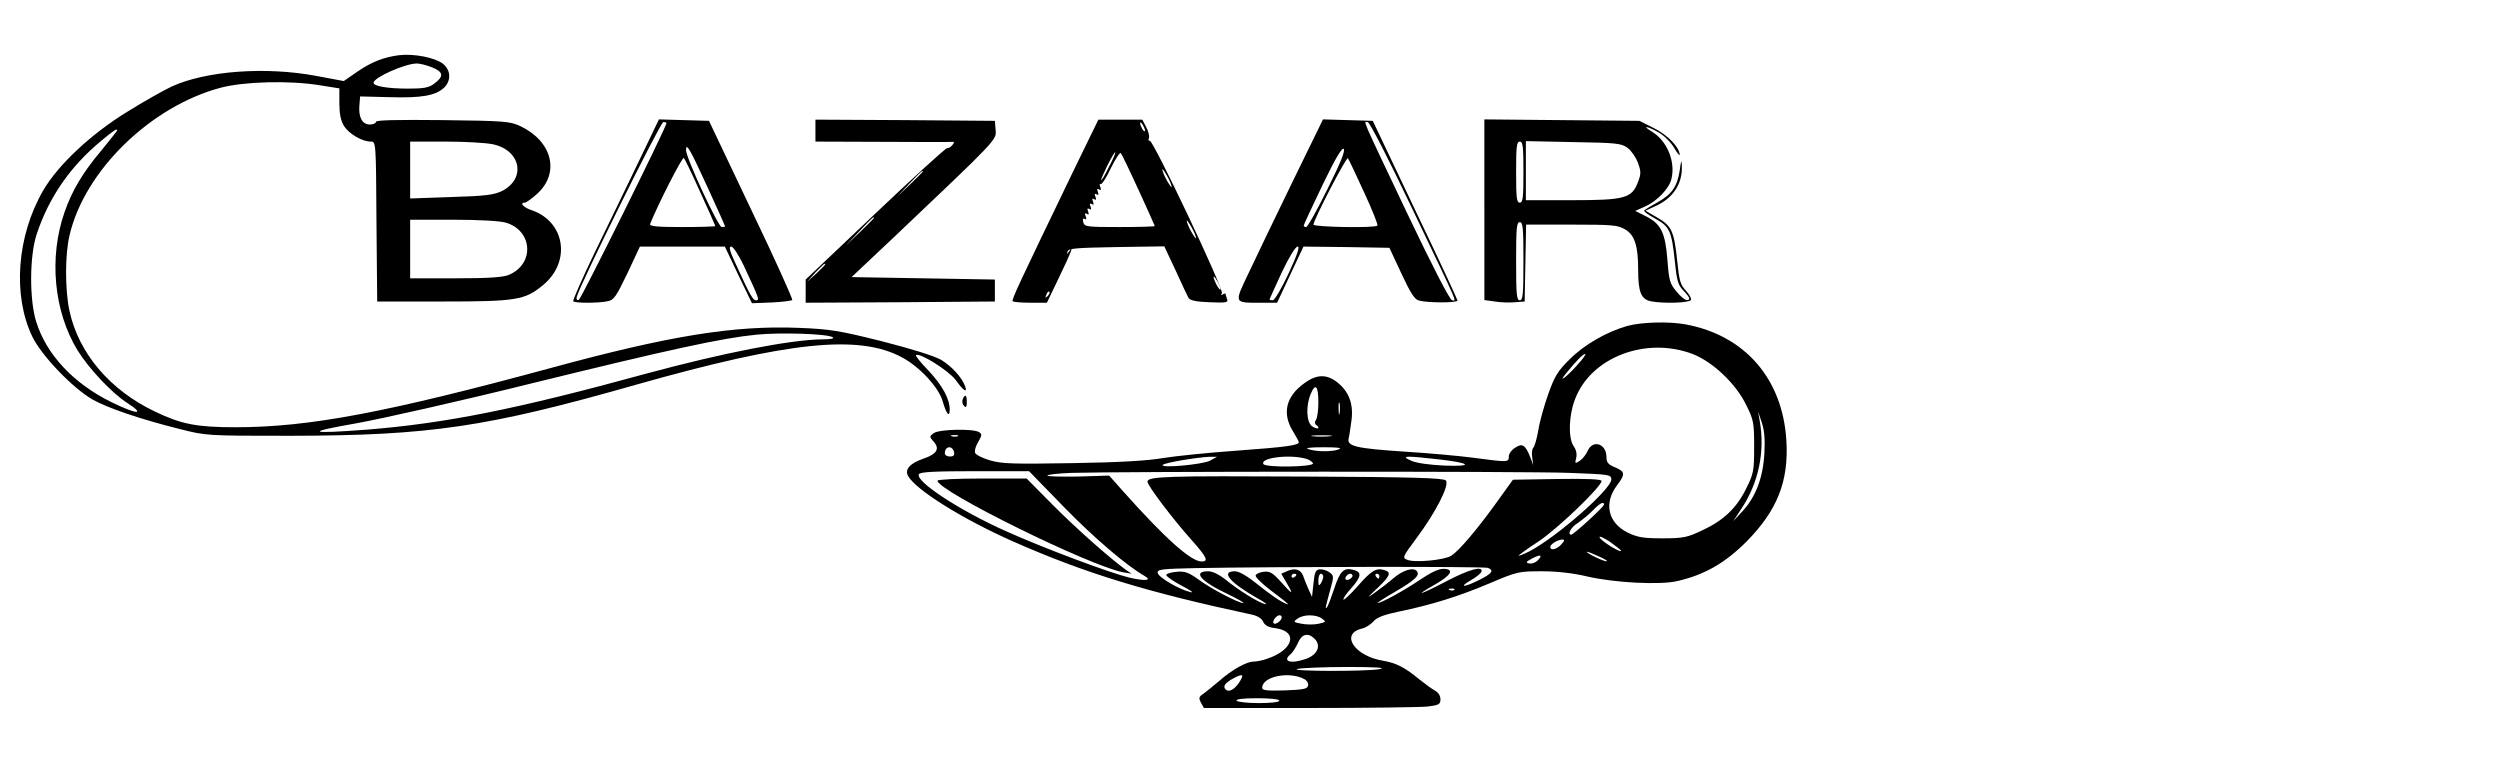 <?xml version="1.0" standalone="no"?>
<!DOCTYPE svg PUBLIC "-//W3C//DTD SVG 20010904//EN"
 "http://www.w3.org/TR/2001/REC-SVG-20010904/DTD/svg10.dtd">
<svg version="1.0" xmlns="http://www.w3.org/2000/svg"
 width="1024pt" height="314pt" viewBox="0 0 1024 314"
 preserveAspectRatio="xMidYMid meet">

<g transform="translate(0,314) scale(0.1,-0.1)"
fill="#000000" stroke="none">
<path d="M1635 2914 c-62 -8 -112 -27 -169 -66 l-58 -40 -112 21 c-208 39
-451 21 -592 -43 -32 -15 -114 -61 -183 -104 -147 -90 -283 -217 -344 -322
-108 -186 -126 -429 -45 -598 37 -78 167 -213 248 -259 63 -35 195 -80 355
-120 110 -28 111 -28 455 -28 572 1 804 35 1418 210 623 176 909 206 1085 112
73 -38 152 -124 168 -180 15 -53 29 -69 29 -35 0 45 -30 99 -87 160 -31 32
-54 60 -51 63 13 13 134 -63 163 -102 31 -44 49 -55 38 -25 -13 36 -55 82 -98
108 -28 16 -121 45 -242 76 -176 44 -214 50 -339 55 -267 11 -531 -32 -1013
-163 -678 -184 -995 -244 -1296 -244 -159 0 -221 12 -330 64 -185 88 -314 240
-351 415 -18 86 -18 230 1 308 62 265 333 528 620 604 97 25 279 30 403 10
l82 -13 0 -62 c0 -42 6 -71 19 -92 20 -32 74 -64 110 -64 21 0 21 -3 23 -327
l3 -328 270 0 c301 0 335 6 409 67 117 96 91 262 -49 308 -32 11 -48 30 -25
30 5 0 28 16 50 36 95 86 62 216 -70 278 -42 19 -64 21 -317 24 -190 2 -273 0
-273 -7 0 -6 -11 -11 -25 -11 -31 0 -47 29 -43 78 l3 37 120 -3 c130 -4 188 6
223 38 31 29 29 73 -4 99 -32 25 -118 42 -179 35z m135 -50 c47 -19 49 -37 8
-67 -21 -16 -42 -20 -105 -20 -86 0 -143 10 -143 24 0 21 127 78 177 79 13 0
41 -7 63 -16z m-1290 -258 c0 -2 -28 -37 -62 -79 -81 -96 -123 -168 -154 -257
-64 -184 -44 -404 53 -564 47 -76 141 -176 205 -217 77 -50 38 -47 -66 4 -156
77 -266 195 -308 330 -28 91 -27 269 2 357 50 151 137 277 262 381 55 46 68
54 68 45z m1539 -57 c114 -24 137 -140 38 -191 -33 -16 -67 -21 -208 -25
l-169 -6 0 116 0 117 145 0 c79 0 167 -5 194 -11z m53 -321 c111 -33 118 -170
12 -214 -24 -10 -84 -14 -219 -14 l-185 0 0 120 0 120 176 0 c107 0 192 -5
216 -12z m1338 -469 c10 -5 -4 -9 -40 -9 -132 -1 -411 -56 -725 -141 -529
-145 -819 -203 -1144 -229 -241 -18 -253 -11 -42 26 106 19 430 92 720 164
562 138 777 185 918 199 97 10 289 4 313 -10z"/>
<path d="M2616 2478 c-46 -95 -126 -262 -179 -370 -52 -108 -92 -199 -89 -202
7 -8 102 -8 140 0 27 5 35 18 82 115 l51 109 174 0 174 0 55 -116 56 -116 79
3 c44 2 82 7 86 10 3 4 -72 170 -168 370 l-173 364 -102 3 -103 3 -83 -173z
m114 158 c0 -16 -350 -721 -359 -724 -8 -3 -11 2 -9 11 9 42 343 717 355 717
7 0 13 -2 13 -4z m169 -265 c39 -85 71 -156 71 -158 0 -2 -6 -3 -14 -3 -14 0
-146 283 -146 315 0 33 16 6 89 -154z m-30 -20 c34 -74 61 -135 61 -137 0 -2
-61 -4 -136 -4 -105 0 -135 3 -131 13 32 80 132 276 138 270 4 -4 35 -68 68
-142z m177 -298 c64 -137 66 -143 51 -143 -13 0 -23 17 -83 148 -25 54 -30 72
-19 72 8 0 30 -33 51 -77z"/>
<path d="M3340 2605 l0 -45 278 -1 c152 -1 281 -1 286 0 5 1 4 -5 -3 -13 -7
-9 -17 -14 -22 -13 -5 1 -137 -119 -294 -268 l-285 -270 0 -47 0 -48 388 2
387 3 0 45 0 45 -293 5 -294 5 174 164 c426 404 420 398 416 439 l-3 37 -367
3 -368 2 0 -45z m440 -168 c0 -1 -24 -25 -52 -52 l-53 -50 50 53 c46 48 55 57
55 49z m-200 -190 c0 -1 -26 -27 -57 -57 l-58 -55 55 58 c50 53 60 62 60 54z
m-200 -190 c0 -2 -17 -19 -37 -38 l-38 -34 34 38 c33 34 41 42 41 34z"/>
<path d="M4403 2453 c-231 -479 -261 -542 -255 -547 3 -3 36 -6 73 -6 l67 0
51 106 c50 104 61 134 40 104 -9 -13 -10 -13 -6 0 3 13 36 15 200 18 l196 3
46 -98 c24 -54 49 -105 53 -113 7 -11 31 -16 87 -18 68 -3 77 -1 71 13 -3 9
-6 19 -6 21 0 3 -5 2 -12 -2 -7 -5 -8 -3 -3 5 9 15 -284 633 -296 625 -5 -3
-6 2 -3 10 3 8 -2 28 -11 45 l-16 31 -90 0 -90 0 -96 -197z m287 152 c0 -5 -5
-3 -10 5 -5 8 -10 20 -10 25 0 6 5 3 10 -5 5 -8 10 -19 10 -25z m-149 -151
c-16 -33 -30 -56 -31 -52 0 11 53 118 58 114 2 -2 -10 -30 -27 -62z m123 -93
c36 -79 66 -145 66 -147 0 -2 -65 -4 -144 -4 -135 0 -144 1 -149 20 -3 13 -1
18 6 13 7 -4 8 0 4 11 -5 11 -3 15 5 10 8 -5 9 -2 5 10 -5 11 -3 15 5 10 8 -5
9 -2 5 10 -5 11 -3 15 5 10 8 -5 9 -2 5 10 -5 11 -3 15 5 10 8 -5 9 -2 5 10
-5 11 -3 15 5 10 8 -5 9 -2 5 10 -5 11 -3 15 5 10 8 -5 9 -2 5 10 -4 9 -3 15
1 12 5 -3 24 26 42 65 19 38 37 66 41 62 4 -5 37 -73 73 -152z m135 14 c0 -5
-8 6 -19 25 -11 19 -19 40 -19 45 0 6 8 -6 19 -25 11 -19 19 -39 19 -45z m100
-210 c0 -5 -8 6 -19 25 -11 19 -19 40 -19 45 0 6 8 -6 19 -25 11 -19 19 -39
19 -45z m100 -210 c0 -5 -6 1 -14 15 -8 14 -14 30 -14 35 0 6 6 -1 14 -15 8
-14 14 -29 14 -35z m-708 -28 c-10 -9 -11 -8 -5 6 3 10 9 15 12 12 3 -3 0 -11
-7 -18z"/>
<path d="M5293 2393 c-69 -142 -149 -308 -178 -370 -61 -128 -63 -123 53 -123
l63 0 54 115 54 115 176 -2 176 -3 49 -105 c37 -79 54 -107 72 -111 35 -10
158 -10 158 0 0 4 -78 172 -174 372 l-173 364 -102 3 -102 3 -126 -258z m492
-109 c198 -414 180 -374 163 -374 -9 0 -79 136 -184 356 -195 411 -179 374
-162 374 8 0 83 -146 183 -356z m-348 81 c-42 -85 -81 -155 -87 -155 -5 0 -10
3 -10 6 0 4 35 78 77 166 53 110 80 155 87 148 7 -7 -13 -57 -67 -165z m150
-12 c34 -73 58 -134 55 -137 -10 -11 -262 -6 -262 4 0 19 135 279 141 272 3
-4 33 -66 66 -139z m-309 -333 c-28 -60 -57 -110 -65 -110 -7 0 -13 2 -13 4 0
1 23 51 50 110 29 61 56 106 65 106 10 0 -1 -32 -37 -110z"/>
<path d="M6080 2281 l0 -370 43 -6 c23 -4 60 -5 82 -3 l40 3 3 158 3 157 187
0 c168 0 190 -2 219 -20 39 -23 53 -67 53 -167 0 -89 12 -119 52 -127 50 -10
156 -7 164 5 3 6 -6 23 -20 38 -23 24 -28 41 -36 122 -13 123 -23 144 -82 178
l-48 28 39 18 c73 32 112 91 110 163 -1 31 -3 29 -9 -17 -10 -66 -33 -98 -93
-131 -25 -14 -49 -28 -52 -32 -4 -3 16 -18 44 -33 60 -33 68 -51 81 -174 8
-80 13 -98 35 -121 28 -29 31 -40 13 -39 -7 0 -26 16 -42 36 -26 31 -30 45
-36 127 -9 113 -26 148 -86 179 l-46 23 42 19 c47 21 97 73 106 111 18 71 -17
157 -80 195 -44 27 -19 23 29 -4 22 -13 49 -40 62 -62 13 -22 23 -35 23 -29 0
30 -49 81 -105 109 l-60 30 -317 3 -318 3 0 -370z m160 154 c0 -104 -2 -125
-15 -125 -13 0 -15 21 -15 125 0 104 2 125 15 125 13 0 15 -21 15 -125z m427
99 c15 -11 34 -39 42 -61 13 -35 13 -46 0 -79 -25 -66 -53 -74 -271 -74 l-188
0 0 121 0 121 194 -4 c179 -3 197 -5 223 -24z m-427 -464 c0 -136 -2 -160 -15
-160 -13 0 -15 24 -15 160 0 136 2 160 15 160 13 0 15 -24 15 -160z"/>
<path d="M6666 1805 c-83 -23 -176 -76 -236 -136 -48 -47 -62 -69 -88 -142
-17 -48 -36 -115 -41 -149 -6 -34 -15 -66 -20 -71 -6 -6 -8 -24 -5 -41 l4 -31
-12 32 c-20 51 -33 59 -62 39 -15 -9 -26 -25 -26 -36 0 -24 -3 -24 -145 -5
-60 8 -186 19 -280 25 -199 13 -239 22 -231 54 3 12 8 47 12 77 8 67 -12 117
-61 155 -43 32 -83 31 -133 -6 -75 -54 -91 -123 -47 -195 13 -22 25 -43 25
-46 0 -13 -50 -20 -255 -35 -115 -8 -250 -22 -300 -30 -61 -11 -180 -18 -371
-21 -242 -4 -289 -3 -338 11 -31 9 -59 23 -62 31 -3 8 2 28 13 45 15 27 16 32
3 40 -24 15 -163 12 -185 -4 -19 -14 -19 -14 0 -36 25 -28 12 -50 -41 -68 -56
-19 -79 -44 -65 -71 31 -57 225 -178 431 -269 294 -130 549 -208 980 -300 21
-5 39 -16 44 -29 7 -15 22 -23 50 -26 95 -13 74 -89 -33 -125 -19 -7 -44 -12
-57 -12 -28 0 -86 -32 -140 -79 -23 -20 -52 -43 -64 -52 -20 -13 -21 -18 -11
-37 l12 -22 432 0 c238 0 456 3 485 6 46 6 52 9 52 30 0 14 -9 28 -22 35 -13
7 -43 29 -68 49 -55 46 -94 65 -142 73 -118 18 -181 109 -91 132 16 3 37 17
48 29 14 17 43 28 105 41 131 27 245 62 372 116 113 48 119 49 215 49 62 0
129 -8 183 -21 112 -26 299 -36 371 -19 112 26 195 74 283 162 126 128 173
247 163 413 -15 252 -168 430 -411 476 -68 13 -182 10 -240 -6z m267 -115 c81
-31 177 -121 219 -208 31 -62 33 -73 33 -172 0 -99 -2 -110 -33 -172 -39 -79
-92 -130 -181 -171 -59 -28 -76 -32 -161 -32 -80 0 -103 4 -144 24 -80 40 -98
121 -42 194 34 45 33 55 -9 73 -28 11 -35 20 -35 42 0 55 -56 73 -77 25 -7
-16 -22 -34 -33 -41 -19 -12 -20 -11 -14 12 4 16 0 34 -10 48 -23 32 -21 125
5 192 64 172 290 259 482 186z m-474 -47 c-45 -50 -79 -74 -44 -32 43 53 69
79 78 79 5 0 -10 -21 -34 -47z m-1059 -151 c0 -31 -4 -64 -10 -72 -6 -9 -5
-17 3 -22 6 -4 9 -9 6 -12 -3 -3 -14 1 -25 8 -23 17 -26 84 -5 133 19 46 31
32 31 -35z m87 -44 c-2 -13 -4 -5 -4 17 -1 22 1 32 4 23 2 -10 2 -28 0 -40z
m1740 -163 c-5 -100 -35 -179 -88 -237 l-40 -43 35 53 c69 105 96 232 74 357
l-7 40 15 -45 c11 -31 14 -70 11 -125z m-3304 68 c-7 -2 -19 -2 -25 0 -7 3 -2
5 12 5 14 0 19 -2 13 -5z m1524 0 c-20 -2 -52 -2 -70 0 -17 2 0 4 38 4 39 0
53 -2 32 -4z m-1539 -66 c2 -12 -3 -17 -17 -17 -12 0 -21 6 -21 13 0 31 32 34
38 4z m1577 13 c-25 -11 -92 -11 -125 0 -17 5 3 8 60 8 56 0 78 -2 65 -8z
m-529 -47 c-31 -16 -207 -32 -193 -17 9 9 141 31 192 33 l30 0 -29 -16z m393
8 c14 -4 26 -12 29 -19 5 -15 -193 -18 -203 -3 -15 26 107 41 174 22z m539 -2
c136 -15 153 -31 27 -26 -60 3 -114 10 -135 20 -45 20 -25 21 108 6z m-1528
-198 c122 -125 257 -240 328 -280 33 -19 3 -22 -62 -7 -79 19 -347 119 -505
190 -191 85 -375 206 -357 234 5 9 69 12 229 12 l222 0 145 -149z m2068 142
c165 -6 172 -7 172 -27 0 -40 -226 -238 -337 -295 -24 -12 -43 -19 -43 -17 0
2 37 29 83 59 78 52 257 224 257 247 0 7 -59 10 -182 8 l-181 -3 -67 -93 c-79
-110 -153 -197 -185 -218 -27 -18 -150 -30 -181 -17 -21 8 -19 12 36 86 81
108 139 222 122 239 -10 10 -132 14 -575 16 -567 3 -647 1 -647 -21 0 -16 103
-152 179 -237 64 -72 73 -90 43 -90 -44 0 -149 94 -323 289 l-56 63 -126 -4
c-70 -1 -127 0 -127 4 0 4 44 9 98 11 194 6 1871 7 2040 0z m142 -130 c0 -9
-125 -123 -134 -123 -18 0 -1 31 27 48 17 12 45 34 61 51 29 30 46 39 46 24z
m70 -189 c0 -11 -84 41 -88 55 -3 7 16 -1 42 -18 25 -18 46 -34 46 -37z m-245
26 c-19 -21 -45 -27 -45 -10 0 11 30 29 49 30 11 0 10 -5 -4 -20z m156 -50
c24 -11 37 -19 29 -19 -15 0 -91 38 -79 39 4 0 26 -9 50 -20z m-253 -16 c-9
-9 -24 -14 -34 -12 -16 3 -14 7 11 20 35 19 46 15 23 -8z m-204 -30 c27 -10
18 -23 -34 -49 -61 -31 -89 -33 -36 -2 22 12 41 28 44 35 8 26 -50 10 -142
-38 -109 -57 -141 -67 -48 -14 67 38 81 64 33 64 -19 0 -54 -17 -95 -45 -63
-43 -158 -95 -173 -95 -4 0 26 20 68 44 86 50 108 71 91 88 -15 15 -56 2 -94
-30 -18 -16 -51 -41 -73 -57 -39 -28 -39 -27 8 17 52 50 57 64 27 73 -33 10
-53 -2 -109 -66 -29 -33 -56 -58 -58 -55 -3 3 11 24 31 46 43 48 45 67 9 76
-39 10 -55 -5 -79 -80 -12 -36 -25 -70 -29 -74 -8 -7 -7 -4 16 81 13 46 12 50
-6 63 -11 8 -29 13 -40 12 -16 -2 -21 -13 -25 -58 l-6 -55 -16 35 c-8 19 -18
43 -21 53 -9 24 -34 32 -64 18 l-25 -11 21 -36 c31 -52 26 -52 -20 0 -35 39
-47 47 -72 44 -17 -2 -32 -8 -34 -15 -2 -6 24 -32 59 -59 81 -61 90 -70 51
-50 -17 8 -62 40 -100 71 -45 36 -77 55 -95 55 -60 0 -21 -46 93 -111 30 -16
43 -27 29 -23 -29 8 -108 57 -164 103 -23 18 -50 31 -67 31 -66 0 -32 -41 81
-94 41 -20 69 -36 62 -36 -20 0 -133 59 -184 97 -39 28 -55 34 -88 31 -22 -2
-41 -7 -43 -13 -1 -5 27 -25 63 -44 39 -20 53 -31 35 -26 -44 10 -130 60 -133
78 -3 15 16 17 155 20 326 6 1182 7 1197 1z m-784 -28 c0 -3 -4 -8 -10 -11 -5
-3 -10 -1 -10 4 0 6 5 11 10 11 6 0 10 -2 10 -4z m110 -8 c0 -7 -5 -20 -10
-28 -8 -12 -10 -9 -10 13 0 15 5 27 10 27 6 0 10 -6 10 -12z m120 3 c0 -5 -7
-11 -15 -15 -15 -5 -20 5 -8 17 9 10 23 9 23 -2z m110 -1 c0 -5 -2 -10 -4 -10
-3 0 -8 5 -11 10 -3 6 -1 10 4 10 6 0 11 -4 11 -10z m307 -56 c-3 -3 -12 -4
-19 -1 -8 3 -5 6 6 6 11 1 17 -2 13 -5z m-707 -113 c0 -13 -26 -32 -33 -24 -8
7 11 33 24 33 5 0 9 -4 9 -9z m165 -5 c18 -13 17 -14 -14 -21 -18 -4 -49 -4
-69 0 -35 6 -36 8 -17 21 24 18 76 18 100 0z m-31 -82 c29 -28 13 -66 -35 -83
-63 -22 -99 -10 -62 20 9 8 22 29 30 47 15 35 41 42 67 16z m266 -125 c-58
-10 -376 -9 -335 1 17 4 109 8 205 8 119 0 161 -3 130 -9z m-574 -54 c-20 -30
-43 -42 -56 -29 -13 13 -1 28 35 47 37 19 42 15 21 -18z m267 13 c10 -5 17
-17 15 -26 -3 -14 -18 -17 -96 -20 -74 -2 -92 0 -92 11 0 46 111 69 173 35z
m-103 -88 c0 -6 -35 -10 -84 -10 -47 0 -88 5 -91 10 -4 6 27 10 84 10 54 0 91
-4 91 -10z"/>
<path d="M3840 1171 c0 -42 625 -350 760 -375 l35 -6 -25 17 c-66 48 -206 172
-300 267 l-105 106 -182 0 c-104 0 -183 -4 -183 -9z"/>
<path d="M3943 1504 c-3 -8 -1 -20 6 -27 8 -8 11 -4 11 16 0 30 -7 35 -17 11z"/>
</g>
</svg>
